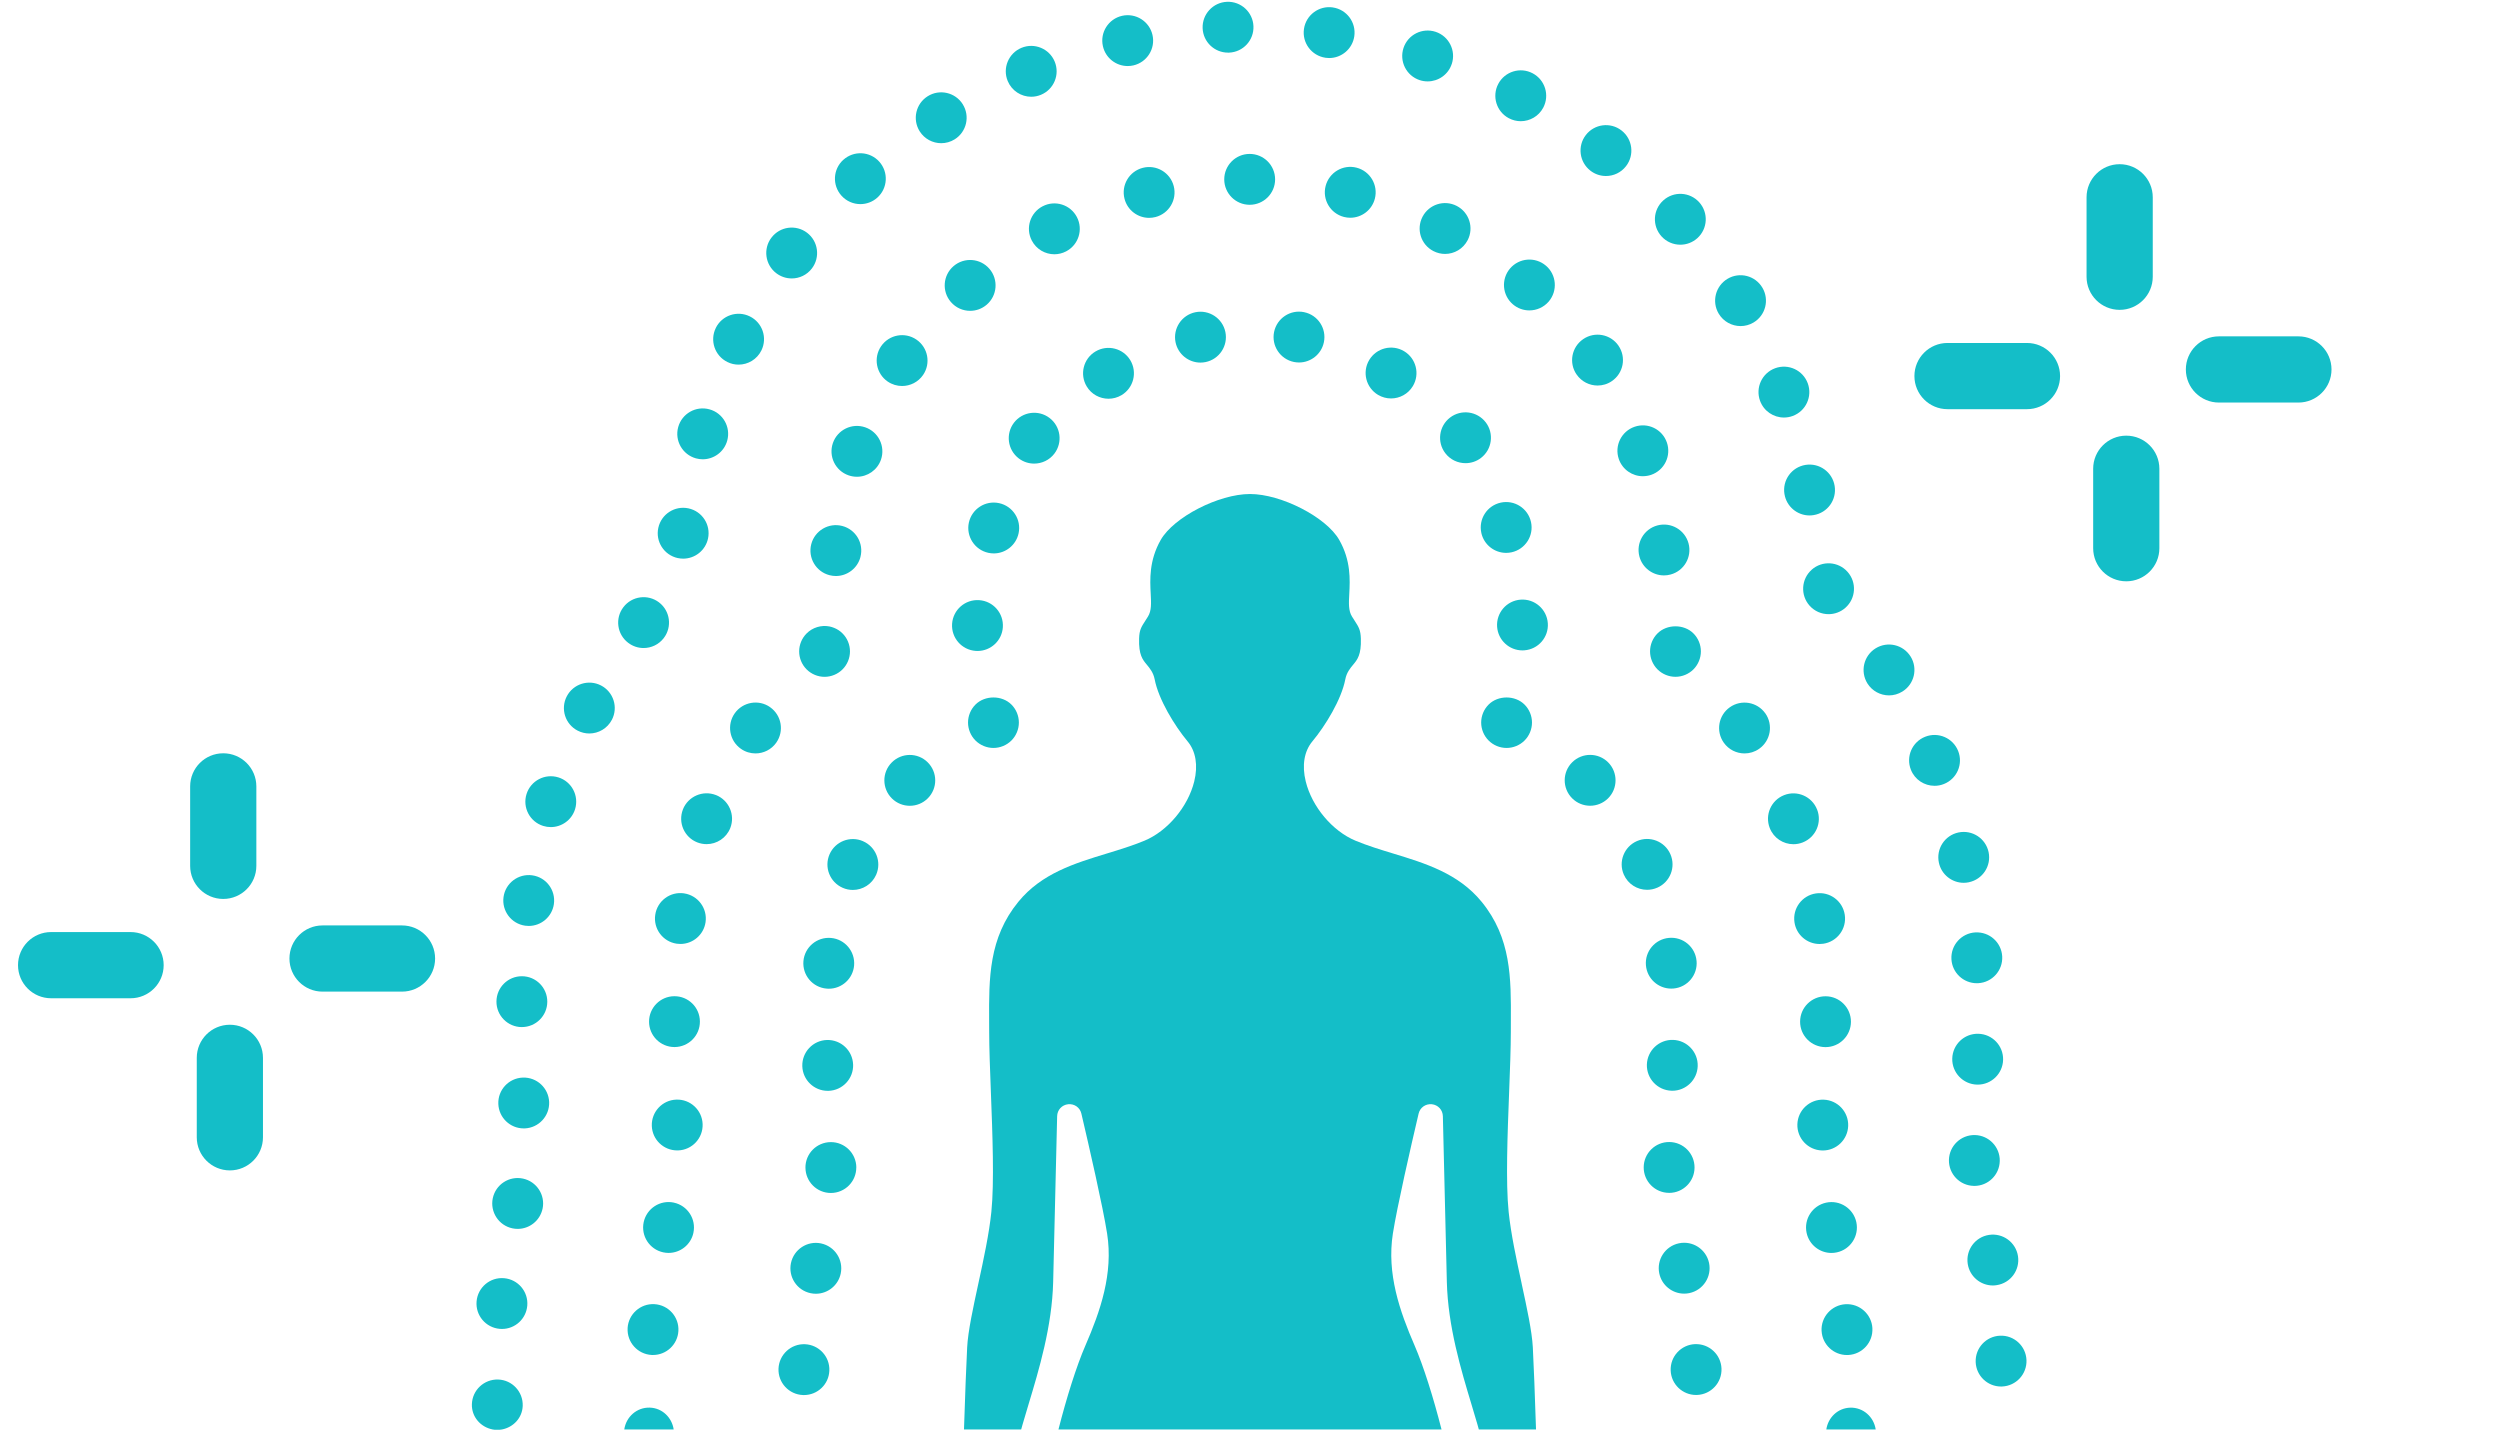 <?xml version="1.0" encoding="UTF-8"?><svg id="b" xmlns="http://www.w3.org/2000/svg" viewBox="0 0 111.859 64"><g id="c"><path d="m94.841,13.864c-.818,0-1.481-.663-1.481-1.481v-3.555c0-.818.663-1.481,1.481-1.481s1.481.663,1.481,1.481v3.555c0,.818-.663,1.481-1.481,1.481Z" fill="#14bec8"/><path d="m95.137,26.01c-.818,0-1.481-.663-1.481-1.481v-3.555c0-.818.663-1.481,1.481-1.481s1.481.663,1.481,1.481v3.555c0,.818-.663,1.481-1.481,1.481Z" fill="#14bec8"/><path d="m102.839,18.012h-3.555c-.818,0-1.481-.663-1.481-1.481s.663-1.481,1.481-1.481h3.555c.818,0,1.481.663,1.481,1.481s-.663,1.481-1.481,1.481Z" fill="#14bec8"/><path d="m90.694,18.308h-3.555c-.818,0-1.481-.663-1.481-1.481s.663-1.481,1.481-1.481h3.555c.818,0,1.481.663,1.481,1.481s-.663,1.481-1.481,1.481Z" fill="#14bec8"/><path d="m9.989,40.222c-.818,0-1.481-.663-1.481-1.481v-3.555c0-.818.663-1.481,1.481-1.481s1.481.663,1.481,1.481v3.555c0,.818-.663,1.481-1.481,1.481Z" fill="#14bec8"/><path d="m10.285,52.368c-.818,0-1.481-.663-1.481-1.481v-3.555c0-.818.663-1.481,1.481-1.481s1.481.663,1.481,1.481v3.555c0,.818-.663,1.481-1.481,1.481Z" fill="#14bec8"/><path d="m17.987,44.369h-3.555c-.818,0-1.481-.663-1.481-1.481s.663-1.481,1.481-1.481h3.555c.818,0,1.481.663,1.481,1.481s-.663,1.481-1.481,1.481Z" fill="#14bec8"/><path d="m5.842,44.666h-3.555c-.818,0-1.481-.663-1.481-1.481s.663-1.481,1.481-1.481h3.555c.818,0,1.481.663,1.481,1.481s-.663,1.481-1.481,1.481Z" fill="#14bec8"/><path d="m22.212,63.999c.013,0,.027.001.04.001.074,0,.139-.028.21-.041h-.42c.058.011.109.038.17.04Z" fill="#14bec8"/><path d="m89.586,42.791v.001-.001c.035.628-.445,1.165-1.072,1.199-.021.002-.044.002-.064.002-.6,0-1.103-.468-1.136-1.074-.035-.628.446-1.165,1.072-1.2.628-.035,1.165.445,1.2,1.072v-.001Zm.04,4.628c-.015.618-.52,1.111-1.136,1.111h-.028c-.629-.016-1.126-.537-1.111-1.165.015-.629.536-1.126,1.165-1.11.629.014,1.125.536,1.11,1.164Zm-7.054-20.226c-.216.192-.486.287-.754.287-.315,0-.627-.129-.852-.383-.417-.47-.373-1.189.098-1.606.47-.417,1.189-.373,1.605.098.418.47.374,1.189-.096,1.605Zm.247,18.527c-.004.627-.512,1.132-1.137,1.132h-.007c-.628-.004-1.135-.516-1.131-1.144.003-.628.515-1.135,1.145-1.131.628.004,1.134.515,1.131,1.143Zm-.731-23.98c.103.621-.317,1.206-.938,1.307-.063.011-.124.016-.186.016-.547,0-1.029-.396-1.12-.954-.102-.621.318-1.205.939-1.307.62-.102,1.205.319,1.306.938Zm-2.659-5.265c.59-.216,1.243.088,1.458.679.215.591-.088,1.245-.678,1.459-.128.047-.259.069-.389.069-.464,0-.901-.287-1.069-.748-.216-.59.088-1.244.678-1.459Zm-2.133-4.002c.54-.322,1.238-.144,1.559.396.322.54.145,1.238-.395,1.559-.182.109-.382.16-.58.16-.388,0-.767-.199-.979-.556v-.001c-.321-.539-.143-1.238.395-1.559Zm-2.874-3.506c.467-.422,1.186-.384,1.607.083.421.466.384,1.185-.083,1.606-.218.196-.49.293-.761.293-.312,0-.621-.126-.846-.376-.42-.466-.384-1.184.083-1.606Zm.438,37.561c.628.02,1.121.545,1.102,1.172-.019.617-.525,1.103-1.136,1.103-.012,0-.024-.001-.037-.001-.627-.02-1.12-.545-1.101-1.173.019-.628.545-1.121,1.172-1.101Zm-1.216-3.334c-.055-.626.409-1.177,1.035-1.23.626-.055,1.177.408,1.23,1.034h.001c.054.627-.409,1.179-1.035,1.232-.034.003-.067.004-.1.004-.584,0-1.081-.446-1.132-1.04Zm2.127-13.243c-.212.212-.504.333-.804.333s-.593-.121-.805-.333c-.212-.213-.333-.507-.333-.805,0-.299.121-.592.333-.803.422-.424,1.188-.424,1.609,0,.212.212.333.504.333.803,0,.299-.121.592-.333.805Zm-2.418-5.05c-.161-.607.199-1.23.807-1.392.607-.161,1.23.2,1.392.807.161.607-.199,1.23-.807,1.391-.097.026-.196.039-.293.039-.502,0-.963-.336-1.098-.845Zm-2.397-18.859c.384-.497,1.097-.59,1.594-.206.498.384.59,1.098.206,1.596-.224.29-.561.444-.901.443-.243,0-.487-.077-.693-.237-.497-.384-.591-1.097-.206-1.596Zm-.118,9.132c.518-.357,1.227-.224,1.582.293h-.001c.357.519.224,1.226-.293,1.582-.196.136-.42.2-.642.2-.362,0-.72-.173-.939-.494h-.001c-.357-.517-.224-1.226.294-1.581Zm-3.797-11.422c.295-.556.983-.767,1.538-.472.555.295.767.983.473,1.538-.204.385-.6.605-1.006.605-.18,0-.362-.043-.532-.133-.556-.294-.767-.983-.472-1.538Zm.11,18.736c.613-.134,1.219.256,1.353.87.135.614-.256,1.219-.871,1.353-.081.018-.163.026-.242.026-.524,0-.994-.363-1.111-.896h.001c-.134-.615.255-1.22.87-1.353ZM59.635.332v.001c.621.091,1.051.667.961,1.29-.083.566-.569.974-1.125.974-.055,0-.11-.004-.165-.012-.622-.091-1.053-.669-.961-1.29.091-.622.668-1.053,1.291-.962Zm-4.735-.251c.628-.026,1.158.463,1.184,1.091.026.628-.462,1.157-1.09,1.183-.017.001-.032.001-.048.001-.607,0-1.11-.478-1.135-1.09-.026-.628.463-1.158,1.09-1.184Zm-4.693.626c.613-.137,1.222.248,1.36.86.138.613-.247,1.222-.858,1.36-.085.018-.17.028-.252.028-.52,0-.99-.358-1.109-.888-.139-.612.247-1.221.859-1.36Zm-4.502,1.432c.581-.24,1.246.036,1.486.616.24.581-.035,1.246-.616,1.486-.143.06-.289.087-.435.087-.446,0-.87-.265-1.051-.703-.241-.58.036-1.246.616-1.486Zm-.13,21.723c-.115.533-.586.899-1.11.899-.08,0-.16-.009-.241-.026-.615-.132-1.006-.738-.874-1.353.133-.615.738-1.005,1.351-.873.615.133,1.006.737.874,1.351Zm-7.841-16.712l.001.001c.467-.421,1.186-.384,1.607.084.42.466.382,1.185-.085,1.607-.217.196-.489.292-.76.292-.312,0-.622-.127-.846-.377-.421-.467-.383-1.186.083-1.607Zm3.271,8.045c.519.355.653,1.063.297,1.582-.22.322-.577.494-.939.494-.222,0-.446-.064-.642-.198-.518-.355-.65-1.063-.296-1.582.356-.519,1.063-.651,1.581-.296Zm-6.487-4.564h.001c.38-.5,1.094-.597,1.594-.215.499.381.596,1.095.214,1.595-.224.293-.563.448-.905.448-.24,0-.482-.076-.688-.233-.499-.381-.597-1.095-.216-1.594Zm2.565,33.608c-.033,0-.066-.002-.099-.005-.627-.054-1.089-.604-1.036-1.23v-.001c.055-.626.606-1.09,1.233-1.036.625.055,1.088.607,1.035,1.232-.051.593-.549,1.04-1.133,1.04Zm1.09,3.395c.019.629-.474,1.154-1.101,1.174h-.037c-.612,0-1.117-.486-1.136-1.102-.019-.628.474-1.153,1.102-1.173.628-.019,1.152.474,1.172,1.101h.001Zm-2.084-17.684c-.212-.212-.333-.505-.333-.804,0-.299.121-.592.333-.803.263-.266.656-.387,1.026-.313.072.015.144.037.213.066.069.029.136.064.197.104.062.042.12.089.172.142.212.211.333.504.333.803,0,.3-.121.592-.333.804-.211.212-.505.334-.804.334-.3,0-.593-.122-.804-.334Zm1.311-4.178c-.094,0-.19-.012-.285-.037-.608-.157-.973-.778-.817-1.386.158-.608.778-.974,1.385-.817.609.157.975.778.817,1.385-.133.513-.595.854-1.101.854Zm-5.373-11.097c.276-.564.958-.797,1.522-.52.565.276.798.957.521,1.522-.198.403-.602.637-1.023.637-.168,0-.338-.037-.499-.117-.564-.277-.797-.958-.52-1.522h-.001Zm-1.681,4.434c.166-.606.793-.962,1.398-.795.607.166.962.792.796,1.399-.139.504-.597.836-1.096.836-.1,0-.201-.013-.303-.041-.604-.167-.962-.794-.795-1.399Zm-.89,4.508c.132-.615.738-1.005,1.351-.873.615.132,1.005.738.873,1.352-.115.533-.587.898-1.111.898-.08,0-.16-.009-.24-.026-.615-.133-1.005-.738-.873-1.352Zm-6.997,35.845c-.032,0-.065-.001-.098-.004-.627-.054-1.092-.604-1.038-1.23.054-.626.605-1.091,1.23-1.037.626.053,1.091.605,1.037,1.23-.051.593-.547,1.041-1.132,1.041Zm1.818-5.38l-.001.001c-.114.535-.586.902-1.113.902-.078,0-.157-.008-.237-.025-.614-.129-1.007-.734-.877-1.348.13-.615.734-1.008,1.349-.878.614.13,1.008.734.879,1.348Zm-2.064-9.272c.004-.629.515-1.135,1.144-1.131.629.004,1.134.516,1.131,1.144-.004.627-.512,1.131-1.138,1.131h-.006c-.629-.004-1.135-.517-1.131-1.145Zm1.263,5.679h-.043c-.609,0-1.113-.481-1.136-1.095-.025-.628.466-1.155,1.093-1.179.628-.023,1.156.467,1.18,1.095.023.628-.467,1.155-1.095,1.179Zm1.307-10.039c-.08.568-.567.98-1.125.98-.053,0-.106-.004-.159-.011-.622-.087-1.056-.663-.969-1.284.087-.622.663-1.056,1.284-.97.623.087,1.056.662.969,1.284v.001Zm.947-4.241c-.152.486-.601.799-1.085.799-.113,0-.227-.017-.341-.052-.6-.189-.933-.826-.745-1.426.188-.6.826-.933,1.426-.745.6.189.932.826.745,1.425Zm1.649-4.004h-.001c-.202.39-.599.614-1.01.614-.177,0-.356-.042-.523-.128-.558-.289-.775-.977-.486-1.533.289-.559.977-.776,1.534-.487.558.289.776.976.486,1.534Zm.512-5.037c.38-.5,1.095-.596,1.594-.216.5.381.596,1.095.216,1.594-.224.294-.564.449-.905.449-.241,0-.483-.076-.689-.233-.5-.38-.597-1.095-.216-1.594Zm2.461,32.385c-.035.606-.537,1.074-1.136,1.074-.021,0-.043,0-.064-.001-.628-.036-1.107-.573-1.072-1.2h-.001c.036-.627.573-1.109,1.2-1.073.628.035,1.107.572,1.072,1.199v.001Zm.673-4.393c-.115.534-.587.899-1.112.899-.079,0-.159-.008-.239-.026-.615-.132-1.006-.737-.874-1.351.133-.615.737-1.005,1.351-.874.615.132,1.006.737.874,1.351h.001Zm-.685-3.686h-.041c-.61,0-1.114-.484-1.136-1.097-.022-.628.469-1.155,1.097-1.176.628-.023,1.154.468,1.177,1.096.022.629-.47,1.155-1.097,1.177Zm-1.3-5.756c-.003-.629.502-1.14,1.131-1.144.629-.003,1.141.503,1.144,1.131.004.629-.502,1.14-1.131,1.144h-.007c-.626,0-1.134-.505-1.138-1.131Zm2.528-4.454c-.084.565-.569.971-1.124.971-.056,0-.112-.004-.169-.012-.621-.092-1.051-.67-.958-1.292.09-.622.669-1.052,1.29-.96.622.092,1.052.669.96,1.291v.001Zm1.107-4.215c-.176.448-.605.722-1.06.722-.139,0-.279-.025-.416-.078-.584-.229-.873-.888-.644-1.474h-.001c.23-.584.89-.874,1.476-.645.584.23.874.89.645,1.476Zm1.127-3.339c-.227,0-.456-.067-.654-.208-.515-.362-.637-1.072-.275-1.586.363-.513,1.073-.635,1.585-.275.514.363.637,1.072.275,1.586h.001c-.223.314-.574.482-.931.482Zm2.168,28.71c-.015,0-.031,0-.046-.001-.628-.025-1.117-.554-1.093-1.182.027-.628.556-1.116,1.183-1.092.628.026,1.117.555,1.091,1.183-.023.613-.528,1.092-1.136,1.092Zm1.646-5.437c-.112.536-.586.904-1.113.904-.078,0-.156-.008-.235-.025-.615-.128-1.008-.733-.879-1.347.129-.615.732-1.009,1.347-.88.615.13,1.01.732.881,1.348Zm.695-4.749c.004.629-.502,1.141-1.13,1.145h-.008c-.625,0-1.132-.504-1.136-1.131h-.001c-.004-.629.502-1.14,1.131-1.145.628-.003,1.14.502,1.145,1.131h-.002Zm.891-13.098c-.188.428-.605.683-1.044.683-.152,0-.307-.03-.454-.095-.577-.252-.84-.922-.589-1.499.252-.576.922-.839,1.498-.587.576.251.84.921.589,1.497Zm.216-18.571c-.162.472-.604.768-1.077.768-.122,0-.248-.02-.37-.062-.595-.203-.91-.85-.706-1.445.204-.593.851-.91,1.445-.706.595.203.911.851.708,1.445Zm2.096,15.153c-.222.224-.514.338-.808.337-.289,0-.579-.11-.801-.329-.446-.441-.451-1.162-.008-1.608.442-.446,1.163-.451,1.608-.009.446.442.451,1.162.009,1.609Zm-.366-29.843c-.334-.532-.172-1.235.359-1.568.532-.334,1.234-.173,1.569.358.334.532.173,1.234-.358,1.569-.189.118-.397.174-.604.174-.379,0-.749-.19-.965-.533Zm1.518,6.033c.477-.409,1.196-.352,1.605.124.409.477.352,1.196-.125,1.605-.214.183-.477.273-.738.273-.321,0-.639-.135-.865-.398-.409-.477-.352-1.195.124-1.604Zm-.067,16.004c.043-.627.586-1.1,1.213-1.058.628.043,1.1.586,1.058,1.214-.042.6-.541,1.06-1.134,1.06-.026,0-.051-.001-.079-.003-.627-.043-1.1-.586-1.057-1.213Zm2.653,5.223c-.212.212-.506.333-.805.333-.299,0-.591-.121-.804-.333-.212-.212-.333-.506-.333-.804,0-.299.121-.593.333-.804.424-.424,1.188-.423,1.609,0,.212.211.333.504.333.804,0,.298-.121.592-.333.804Zm1.923-12.838c-.224.293-.563.447-.906.447-.24,0-.482-.075-.688-.232-.499-.381-.597-1.095-.216-1.595.381-.5,1.095-.596,1.595-.215.499.38.596,1.094.216,1.594Zm.523-9.047c-.168.087-.347.129-.524.129-.411,0-.808-.224-1.01-.615-.289-.558-.072-1.245.486-1.533v.001c.556-.29,1.244-.073,1.533.484.289.558.071,1.244-.485,1.534Zm2.482,6.431c-.183.109-.384.161-.583.161-.387,0-.764-.197-.977-.553-.323-.54-.147-1.239.392-1.561s1.237-.147,1.56.393c.323.539.147,1.238-.393,1.56Zm1.518-7.968c-.095.025-.19.036-.285.036-.507,0-.967-.34-1.099-.853-.158-.608.208-1.229.817-1.385.608-.157,1.229.208,1.386.817.156.608-.21,1.229-.818,1.385Zm2.244,6.487c-.078.015-.155.024-.231.024-.528,0-1.002-.37-1.113-.907-.126-.615.269-1.217.884-1.346.615-.127,1.217.269,1.345.884.127.616-.269,1.218-.885,1.345Zm1.973-7.037c-.629,0-1.138-.508-1.139-1.137,0-.628.51-1.139,1.137-1.139.629-.001,1.138.508,1.139,1.137,0,.629-.509,1.138-1.137,1.139Zm3.32,6.147c-.109.538-.583.909-1.113.909-.075,0-.152-.008-.229-.023-.615-.126-1.013-.728-.887-1.343.126-.616.728-1.012,1.343-.886h.001c.616.125,1.011.727.885,1.342Zm1.18-5.567c-.094,0-.188-.012-.282-.036-.609-.156-.977-.776-.82-1.384.155-.609.775-.976,1.384-.821h.001c.608.156.976.777.82,1.385-.132.514-.595.856-1.102.856Zm2.802,7.531c-.213.357-.591.555-.978.555-.198,0-.399-.051-.581-.16-.54-.321-.718-1.02-.396-1.559.322-.54,1.02-.718,1.559-.396.54.322.718,1.021.396,1.56Zm-.42-15.125c.197-.597.84-.92,1.438-.723.596.198.919.841.722,1.438-.157.479-.602.781-1.079.781-.118,0-.239-.018-.357-.057-.597-.197-.921-.841-.723-1.438Zm.849,7.554c.289-.558.975-.777,1.533-.488.558.289.777.975.488,1.533-.203.391-.6.616-1.01.616-.176,0-.356-.042-.523-.128-.558-.288-.777-.974-.488-1.532Zm1.926,11.022c-.342,0-.681-.153-.905-.446-.382-.498-.287-1.213.212-1.594s1.213-.288,1.596.212c.381.498.287,1.213-.212,1.595-.206.158-.449.234-.691.234Zm2.642,12.41c-.211.212-.505.333-.805.333-.3,0-.593-.121-.803-.333-.212-.211-.333-.504-.333-.804s.121-.593.333-.803c.423-.425,1.186-.425,1.609,0,.212.212.333.504.333.803s-.121.593-.333.804Zm-.013-4.035c-.027.002-.054.003-.082.003-.591,0-1.091-.458-1.133-1.056-.045-.627.426-1.171,1.054-1.215.627-.045,1.171.427,1.216,1.054.045.626-.427,1.171-1.054,1.214Zm1.094-15.607c-.225.262-.545.398-.867.398-.261,0-.524-.089-.737-.272-.478-.408-.534-1.127-.127-1.604.408-.477,1.125-.535,1.604-.126v-.001c.478.408.534,1.126.127,1.605Zm2.653,22.231c-.222.219-.511.329-.801.329-.292,0-.586-.114-.808-.337-.442-.447-.439-1.167.007-1.609.447-.442,1.167-.439,1.61.008.441.446.439,1.166-.008,1.609Zm1.188-16.628c.594-.205,1.24.109,1.445.704v-.001c.205.595-.109,1.242-.703,1.448-.123.042-.249.061-.371.061-.472,0-.913-.295-1.076-.767-.205-.593.111-1.241.705-1.446Zm-.482,20.036c-.252-.576.012-1.247.587-1.498.576-.251,1.247.012,1.498.588v.001c.252.575-.012,1.246-.588,1.497-.148.065-.303.095-.455.095-.438,0-.856-.255-1.042-.682Zm.89,13.097c.005-.629.518-1.134,1.145-1.13s1.134.516,1.13,1.145c-.004.625-.512,1.131-1.137,1.131h-.008c-.628-.004-1.134-.518-1.131-1.145Zm.697,4.749c-.13-.614.264-1.218.878-1.348.616-.129,1.218.265,1.349.879.129.616-.265,1.218-.881,1.349-.078.015-.157.024-.234.024-.528,0-1-.368-1.113-.904Zm1.692,5.437c-.015.001-.031.001-.046.001-.607,0-1.113-.48-1.137-1.092v-.001c-.025-.628.464-1.157,1.092-1.182.628-.025,1.157.464,1.181,1.091.025.628-.464,1.157-1.091,1.182Zm2.124-28.702c-.357,0-.709-.167-.931-.482-.362-.513-.24-1.223.274-1.585.513-.362,1.223-.238,1.585.274.362.514.239,1.224-.275,1.586-.199.141-.427.208-.654.208Zm1.127,3.338v.001c-.229-.585.059-1.246.645-1.474.584-.229,1.245.06,1.473.646.229.585-.06,1.245-.645,1.473-.137.054-.277.079-.415.079-.455,0-.884-.275-1.059-.724Zm2.066,2.926c.621-.093,1.2.338,1.291.96.092.621-.338,1.199-.959,1.291-.056.008-.113.012-.169.012-.555,0-1.041-.407-1.123-.972-.091-.622.338-1.199.96-1.291Zm-.83,10.324c.022-.628.548-1.119,1.177-1.097.628.022,1.119.549,1.096,1.177-.022.614-.526,1.097-1.135,1.097-.013,0-.027,0-.041-.001-.629-.021-1.119-.548-1.097-1.176Zm.413,4.863c-.132-.615.258-1.22.874-1.353.614-.132,1.22.26,1.351.874.131.614-.259,1.219-.874,1.351-.081.018-.16.026-.24.026-.525,0-.997-.365-1.111-.898Zm2.943,4.264c.035.627-.446,1.164-1.073,1.199-.02.002-.043.002-.063.002-.6,0-1.102-.469-1.136-1.075h-.001c-.035-.627.447-1.164,1.073-1.199.628-.035,1.165.446,1.201,1.073h-.001Zm.745-28.313c-.381,0-.753-.191-.969-.538-.33-.535-.165-1.236.369-1.567.535-.331,1.236-.165,1.567.369v-.001c.33.535.165,1.236-.369,1.566-.187.116-.394.172-.598.172Zm.979,3.329c-.232-.585.052-1.246.636-1.477.584-.233,1.246.052,1.478.636s-.053,1.246-.637,1.477c-.138.056-.279.081-.42.081-.453,0-.88-.271-1.057-.717Zm1.25,4.152c-.13-.615.262-1.217.876-1.348.616-.13,1.218.263,1.349.878.13.615-.264,1.218-.879,1.348-.079.017-.158.025-.235.025-.527,0-1-.368-1.111-.904Zm.451,13.305v-.001.001c.014-.629.534-1.126,1.162-1.113.629.015,1.126.535,1.113,1.163l-.001.002c-.013.618-.52,1.112-1.137,1.111h-.025c-.629-.014-1.125-.534-1.112-1.162h0Zm1.794,3.354c.621-.095,1.202.332,1.296.952.095.622-.331,1.202-.953,1.296-.057.009-.115.015-.173.015-.552-.002-1.037-.403-1.123-.967-.094-.621.331-1.202.953-1.296Zm.585,6.784c-.015.001-.031.001-.047.001-.607,0-1.111-.481-1.135-1.093-.026-.628.463-1.157,1.091-1.181.628-.026,1.157.463,1.182,1.09.026.628-.463,1.157-1.091,1.183Z" fill="none"/><path d="m65.841,62.843c-.47-1.558-1.055-3.498-1.104-5.485l-.178-7.417c-.007-.281-.214-.506-.494-.535-.279-.027-.528.149-.592.422-.349,1.488-.963,4.162-1.151,5.365-.281,1.791.302,3.47.975,5.016.393.905.838,2.319,1.202,3.749h1.669c-.02-.072-.042-.152-.061-.22-.081-.281-.171-.581-.266-.896Z" fill="none"/><path d="m49.536,55.194c-.189-1.203-.802-3.878-1.151-5.365-.064-.272-.307-.449-.591-.422-.279.029-.487.254-.494.534l-.178,7.417c-.049,1.987-.633,3.926-1.104,5.485-.095.316-.186.615-.266.897-.019.068-.041.147-.061.219h1.669c.364-1.43.81-2.844,1.203-3.749.671-1.547,1.254-3.226.974-5.016Z" fill="none"/><path d="m32.547,16.198c.161.08.331.117.499.117.421,0,.825-.234,1.023-.637.277-.565.044-1.246-.521-1.522-.564-.277-1.246-.044-1.522.52h.001c-.277.565-.044,1.246.52,1.522Z" fill="#14bec8"/><path d="m35.422,12.459c.343,0,.682-.154.905-.448.381-.499.285-1.214-.214-1.595-.5-.381-1.214-.285-1.594.215h-.001c-.381.499-.284,1.214.216,1.594.206.157.448.233.688.233Z" fill="#14bec8"/><path d="m31.14,20.509c.102.028.203.041.303.041.499,0,.957-.331,1.096-.836.166-.607-.189-1.233-.796-1.399-.605-.167-1.232.189-1.398.795-.167.605.19,1.232.795,1.399Z" fill="#14bec8"/><path d="m30.328,24.97c.081.017.161.026.24.026.524,0,.996-.365,1.111-.898.133-.614-.258-1.22-.873-1.352-.614-.132-1.219.258-1.351.873-.133.614.258,1.219.873,1.352Z" fill="#14bec8"/><path d="m64.958,2.862c.197-.597-.126-1.24-.722-1.438-.598-.197-1.241.126-1.438.723s.126,1.241.723,1.438c.118.039.238.057.357.057.477,0,.922-.302,1.079-.781Z" fill="#14bec8"/><path d="m23.344,45.955h.006c.626,0,1.134-.505,1.138-1.131.003-.628-.502-1.14-1.131-1.144-.629-.004-1.14.502-1.144,1.131-.004.628.502,1.141,1.131,1.145Z" fill="#14bec8"/><path d="m24.985,34.784c-.6-.188-1.238.146-1.426.745-.188.6.145,1.238.745,1.426.113.035.228.052.341.052.484,0,.933-.312,1.085-.799.186-.6-.146-1.237-.745-1.425Z" fill="#14bec8"/><path d="m26.893,30.671c-.557-.289-1.245-.072-1.534.487-.289.557-.072,1.245.486,1.533.168.086.346.128.523.128.411,0,.808-.224,1.01-.614h.001c.289-.558.071-1.245-.486-1.534Z" fill="#14bec8"/><path d="m28.797,28.995c.342,0,.681-.154.905-.449.38-.499.284-1.213-.216-1.594-.499-.38-1.214-.284-1.594.216-.381.499-.285,1.214.216,1.594.206.157.448.233.689.233Z" fill="#14bec8"/><path d="m23.814,39.165c-.622-.086-1.198.348-1.284.97-.086.622.347,1.197.969,1.284.053.007.106.011.159.011.558,0,1.045-.411,1.125-.98v-.001c.086-.623-.346-1.197-.969-1.284Z" fill="#14bec8"/><path d="m23.398,52.734c-.616-.13-1.219.263-1.349.878-.129.615.264,1.219.877,1.348.08.017.159.025.237.025.526,0,.999-.367,1.113-.902l.001-.001c.129-.614-.265-1.218-.879-1.348Z" fill="#14bec8"/><path d="m23.39,48.215c-.627.024-1.118.551-1.093,1.179.023.614.528,1.095,1.136,1.095h.043c.628-.025,1.117-.552,1.095-1.179-.024-.628-.552-1.118-1.18-1.095Z" fill="#14bec8"/><path d="m22.554,57.191c-.626-.054-1.177.411-1.23,1.037-.054.627.411,1.177,1.038,1.23.033.003.066.004.098.004.585,0,1.081-.447,1.132-1.041.054-.626-.411-1.177-1.037-1.23Z" fill="#14bec8"/><path d="m88.098,39.474c.615-.13,1.008-.733.879-1.348-.131-.615-.733-1.008-1.349-.878-.614.13-1.007.733-.876,1.348.111.535.585.904,1.111.904.077,0,.156-.008.235-.025Z" fill="#14bec8"/><path d="m76.901,14.034c.213.357.591.556.979.556.198,0,.398-.051.58-.16.54-.321.717-1.019.395-1.559-.321-.541-1.019-.718-1.559-.396-.538.322-.717,1.02-.395,1.559v.001Z" fill="#14bec8"/><path d="m89.166,57.517c.058,0,.116-.005.173-.015.622-.094,1.048-.674.953-1.296-.094-.62-.675-1.047-1.296-.952-.622.094-1.047.675-.953,1.296.086.564.571.965,1.123.967Z" fill="#14bec8"/><path d="m79.844,22.109c.091.558.573.954,1.12.954.062,0,.123-.005.186-.016.621-.101,1.041-.686.938-1.307-.101-.619-.686-1.04-1.306-.938-.621.102-1.041.686-.939,1.307Z" fill="#14bec8"/><path d="m78.751,17.934c.168.462.605.748,1.069.748.13,0,.261-.022.389-.069.59-.215.893-.869.678-1.459-.216-.591-.868-.894-1.458-.679-.59.215-.894.869-.678,1.459Z" fill="#14bec8"/><path d="m43.077,4.664c-.334-.531-1.037-.693-1.569-.358-.531.333-.693,1.036-.359,1.568.216.344.586.533.965.533.207,0,.416-.056.604-.174.532-.334.693-1.037.358-1.569Z" fill="#14bec8"/><path d="m75.185,10.949c.271,0,.543-.097.761-.293.467-.421.503-1.14.083-1.606-.421-.467-1.14-.505-1.607-.083-.467.421-.503,1.139-.083,1.606.225.25.534.376.846.376Z" fill="#14bec8"/><path d="m88.314,53.062h.025c.617.001,1.124-.493,1.137-1.111l.001-.002c.013-.628-.484-1.147-1.113-1.163-.628-.013-1.148.485-1.162,1.113-.013.628.483,1.148,1.112,1.162Z" fill="#14bec8"/><path d="m89.49,59.764c-.628.025-1.116.554-1.091,1.181.024.612.528,1.093,1.135,1.093.015,0,.031,0,.047-.001.628-.026,1.116-.556,1.091-1.183-.025-.628-.554-1.116-1.182-1.09Z" fill="#14bec8"/><path d="m23.388,62.902c.021-.629-.47-1.156-1.098-1.177-.628-.02-1.155.471-1.176,1.099-.02.567.387,1.031.928,1.135h.42c.508-.099.908-.518.926-1.057Z" fill="#14bec8"/><path d="m81.063,25.491c-.471.417-.514,1.136-.098,1.606.225.254.537.383.852.383.268,0,.538-.094.754-.287.47-.416.514-1.135.096-1.605-.416-.471-1.135-.514-1.605-.098Z" fill="#14bec8"/><path d="m88.516,46.255c-.628-.016-1.149.48-1.165,1.11-.015.628.482,1.149,1.111,1.165h.028c.616,0,1.121-.493,1.136-1.111.015-.628-.481-1.15-1.11-1.164Z" fill="#14bec8"/><path d="m88.386,41.719c-.627.035-1.107.572-1.072,1.2.034.606.536,1.074,1.136,1.074.02,0,.043-.001.064-.002.627-.035,1.106-.571,1.072-1.199-.035-.628-.572-1.107-1.2-1.072Z" fill="#14bec8"/><path d="m38.497,9.133c.271,0,.543-.097.76-.292.467-.421.504-1.14.085-1.607-.421-.468-1.14-.505-1.607-.084l-.001-.001c-.466.421-.504,1.14-.083,1.607.224.25.534.377.846.377Z" fill="#14bec8"/><path d="m50.457,2.955c.083,0,.167-.009.252-.028.612-.139.996-.747.858-1.36-.138-.612-.747-.997-1.36-.86-.613.139-.998.748-.859,1.36.119.529.589.888,1.109.888Z" fill="#14bec8"/><path d="m54.946,2.356c.016,0,.032,0,.048-.001.629-.026,1.116-.555,1.09-1.183-.026-.628-.556-1.116-1.184-1.091-.627.026-1.115.556-1.09,1.184.025.612.528,1.09,1.135,1.09Z" fill="#14bec8"/><path d="m59.306,2.585c.055.008.11.012.165.012.556,0,1.042-.407,1.125-.974.09-.623-.34-1.199-.961-1.29v-.001c-.623-.09-1.2.341-1.291.962-.092.621.34,1.199.961,1.29Z" fill="#14bec8"/><path d="m46.14,4.329c.146,0,.292-.028.435-.087.581-.24.856-.905.616-1.486-.24-.58-.905-.856-1.486-.616-.58.24-.857.906-.616,1.486.182.438.605.703,1.051.703Z" fill="#14bec8"/><path d="m87.615,33.602c-.232-.584-.894-.869-1.478-.636-.584.232-.869.892-.636,1.477.177.446.604.717,1.057.717.14,0,.282-.025.42-.081.584-.232.87-.893.637-1.477Z" fill="#14bec8"/><path d="m71.855,7.875c.341.001.678-.152.901-.443.384-.497.292-1.212-.206-1.596-.497-.384-1.211-.291-1.594.206-.385.498-.291,1.212.206,1.596.206.16.45.237.693.237Z" fill="#14bec8"/><path d="m85.489,29.377v.001c-.331-.534-1.031-.701-1.567-.369-.534.331-.699,1.032-.369,1.567.216.347.588.538.969.538.204,0,.411-.056.598-.172.534-.33.699-1.03.369-1.566Z" fill="#14bec8"/><path d="m67.512,5.29c.17.09.352.133.532.133.407,0,.802-.22,1.006-.605.294-.555.083-1.244-.473-1.538-.554-.294-1.243-.084-1.538.472-.294.555-.084,1.244.472,1.538Z" fill="#14bec8"/><path d="m30.178,46.849h.007c.628-.004,1.135-.515,1.131-1.144-.003-.628-.515-1.134-1.144-1.131-.629.004-1.134.515-1.131,1.144.004.626.512,1.131,1.138,1.131Z" fill="#14bec8"/><path d="m32.031,35.573c-.586-.228-1.246.061-1.476.645h.001c-.228.586.06,1.246.644,1.474.137.053.277.078.416.078.455,0,.883-.274,1.06-.722.229-.586-.061-1.246-.645-1.476Z" fill="#14bec8"/><path d="m34.459,31.642c-.512-.361-1.222-.238-1.585.275-.362.513-.24,1.224.275,1.586.199.141.427.208.654.208.357,0,.709-.168.931-.482h-.001c.362-.514.24-1.223-.275-1.586Z" fill="#14bec8"/><path d="m29.075,62.982c-.584-.017-1.06.413-1.143.977h2.211c-.079-.534-.511-.96-1.069-.977Z" fill="#14bec8"/><path d="m30.261,49.201c-.628.021-1.119.548-1.097,1.176.021.614.526,1.097,1.136,1.097h.041c.628-.022,1.119-.548,1.097-1.177-.023-.628-.549-1.119-1.177-1.096Z" fill="#14bec8"/><path d="m30.608,39.972c-.621-.092-1.2.338-1.29.96-.093.622.337,1.2.958,1.292.057.008.113.012.169.012.554,0,1.04-.406,1.124-.971v-.001c.091-.622-.339-1.199-.96-1.291Z" fill="#14bec8"/><path d="m30.152,53.809c-.614-.131-1.218.259-1.351.874-.131.615.259,1.219.874,1.351.08.018.16.026.239.026.525,0,.997-.365,1.112-.899h-.001c.133-.614-.259-1.22-.874-1.351Z" fill="#14bec8"/><path d="m29.281,58.353c-.627-.036-1.164.446-1.2,1.073h.001c-.035.627.444,1.164,1.072,1.2.021.001.043.001.064.001.599,0,1.101-.468,1.136-1.074v-.001c.035-.627-.444-1.164-1.072-1.199Z" fill="#14bec8"/><path d="m38.031,29.145c0-.299-.121-.593-.333-.803-.052-.053-.11-.101-.172-.142-.061-.041-.128-.076-.197-.104-.069-.029-.14-.051-.213-.066-.37-.074-.763.047-1.026.313-.212.212-.333.504-.333.803,0,.3.121.592.333.804.212.212.504.334.804.334.299,0,.593-.122.804-.334.212-.212.333-.505.333-.804Z" fill="#14bec8"/><path d="m73.508,21.307c.122,0,.248-.019.371-.061.595-.206.908-.853.703-1.448v.001c-.205-.595-.851-.909-1.445-.704s-.91.853-.705,1.446c.163.471.604.767,1.076.767Z" fill="#14bec8"/><path d="m51.132,7.51c-.609.156-.975.777-.817,1.385.132.513.593.853,1.099.853.095,0,.19-.012.285-.036.608-.156.975-.777.818-1.385-.157-.609-.778-.974-1.386-.817Z" fill="#14bec8"/><path d="m55.914,6.887c-.628,0-1.137.511-1.137,1.139.001.629.511,1.137,1.139,1.137.629-.001,1.137-.51,1.137-1.139-.001-.629-.511-1.138-1.139-1.137Z" fill="#14bec8"/><path d="m46.652,9.23v-.001c-.558.289-.776.976-.486,1.533.202.391.6.615,1.01.615.176,0,.356-.042.524-.129.557-.29.775-.976.485-1.534-.289-.557-.977-.775-1.533-.484Z" fill="#14bec8"/><path d="m44.147,13.635c.477-.409.534-1.127.125-1.605-.409-.477-1.127-.533-1.605-.124-.477.409-.533,1.127-.124,1.604.226.264.544.398.865.398.262,0,.525-.09.738-.273Z" fill="#14bec8"/><path d="m60.698,7.502h-.001c-.608-.155-1.228.212-1.384.821-.156.608.211,1.228.82,1.384.094.024.189.036.282.036.508,0,.97-.341,1.102-.856.155-.608-.212-1.229-.82-1.385Z" fill="#14bec8"/><path d="m65.668,10.747c.289-.558.07-1.244-.488-1.533-.558-.289-1.245-.07-1.533.488-.289.559-.07,1.245.488,1.532.167.086.346.128.523.128.411,0,.807-.224,1.01-.616Z" fill="#14bec8"/><path d="m69.169,11.887c-.479-.409-1.196-.351-1.604.126-.407.477-.351,1.196.127,1.604.214.183.477.272.737.272.322,0,.641-.136.867-.398.407-.479.351-1.197-.127-1.605v.001Z" fill="#14bec8"/><path d="m39.721,17.073c.196.134.42.198.642.198.362,0,.719-.173.939-.494.356-.518.222-1.227-.297-1.582-.518-.355-1.225-.223-1.581.296-.354.518-.222,1.227.296,1.582Z" fill="#14bec8"/><path d="m74.745,25.707c.608-.162.968-.785.807-1.391-.162-.607-.785-.968-1.392-.807-.608.162-.968.785-.807,1.392.136.509.596.845,1.098.845.098,0,.196-.013.293-.039Z" fill="#14bec8"/><path d="m70.543,16.756c.22.321.577.494.939.494.222,0,.446-.064.642-.2.517-.356.65-1.063.293-1.582h.001c-.355-.518-1.063-.65-1.582-.293-.518.356-.651,1.064-.294,1.581h.001Z" fill="#14bec8"/><path d="m38.711,19.119c-.594-.204-1.241.113-1.445.706-.204.595.112,1.242.706,1.445.122.042.248.062.37.062.473,0,.914-.296,1.077-.768.203-.595-.114-1.242-.708-1.445Z" fill="#14bec8"/><path d="m38.5,24.918c.157-.608-.208-1.228-.817-1.385-.608-.157-1.228.209-1.385.817-.156.608.209,1.229.817,1.386.096.025.191.037.285.037.506,0,.968-.341,1.101-.854Z" fill="#14bec8"/><path d="m75.771,28.342c-.421-.424-1.187-.424-1.609,0-.212.212-.333.504-.333.803,0,.299.121.592.333.805.212.212.505.333.805.333s.592-.121.804-.333c.212-.213.333-.507.333-.805,0-.299-.121-.592-.333-.803Z" fill="#14bec8"/><path d="m81.303,36.222c-.229-.586-.889-.874-1.473-.646-.586.229-.874.889-.645,1.474v-.001c.175.45.604.724,1.059.724.138,0,.278-.025.415-.079.585-.229.874-.888.645-1.473Z" fill="#14bec8"/><path d="m78.986,31.918c-.362-.512-1.072-.635-1.585-.274-.514.362-.636,1.072-.274,1.585.222.315.574.482.931.482.227,0,.455-.067.654-.208.514-.362.636-1.072.275-1.586Z" fill="#14bec8"/><path d="m81.414,42.238c.056,0,.113-.004.169-.012.621-.092,1.051-.67.959-1.291-.091-.622-.67-1.052-1.291-.96-.622.092-1.051.669-.96,1.291.083.565.568.972,1.123.972Z" fill="#14bec8"/><path d="m81.688,44.577c-.629-.004-1.142.504-1.145,1.131-.004.628.503,1.14,1.131,1.144h.007c.625,0,1.133-.506,1.137-1.132.003-.628-.503-1.139-1.131-1.143Z" fill="#14bec8"/><path d="m82.577,58.355c-.626.035-1.107.572-1.073,1.199h.001c.034.606.535,1.075,1.136,1.075.02,0,.043,0,.063-.002.627-.035,1.108-.572,1.073-1.199h.001c-.036-.627-.573-1.108-1.201-1.073Z" fill="#14bec8"/><path d="m82.185,56.036c.615-.132,1.005-.737.874-1.351-.132-.614-.737-1.006-1.351-.874-.615.133-1.006.737-.874,1.353.115.533.587.898,1.111.898.08,0,.159-.008.24-.026Z" fill="#14bec8"/><path d="m82.785,62.984c-.558.017-.989.441-1.069.975h2.21c-.084-.562-.56-.992-1.142-.975Z" fill="#14bec8"/><path d="m81.559,51.477c.61,0,1.113-.484,1.135-1.097.023-.628-.468-1.155-1.096-1.177-.629-.022-1.155.47-1.177,1.097-.022.628.469,1.155,1.097,1.176.014.001.028.001.041.001Z" fill="#14bec8"/><path d="m39.899,34.117c-.443.446-.438,1.167.008,1.608.222.22.511.329.801.329.293.001.586-.113.808-.337.443-.447.438-1.167-.009-1.609-.446-.442-1.166-.438-1.608.009Z" fill="#14bec8"/><path d="m37.169,51.102c-.629.005-1.135.516-1.131,1.145h.001c.004.626.511,1.131,1.136,1.131h.008c.628-.004,1.134-.516,1.13-1.145h.002c-.005-.629-.517-1.134-1.145-1.131Z" fill="#14bec8"/><path d="m36.016,60.145c-.627-.025-1.156.464-1.183,1.092-.025.628.464,1.157,1.093,1.182.015.001.031.001.046.001.608,0,1.113-.479,1.136-1.092.026-.628-.464-1.157-1.091-1.183Z" fill="#14bec8"/><path d="m38.615,37.638c-.575-.252-1.246.011-1.498.587-.251.577.012,1.247.589,1.499.147.065.301.095.454.095.438,0,.856-.255,1.044-.683.251-.576-.013-1.247-.589-1.497Z" fill="#14bec8"/><path d="m37.181,41.967c-.627-.054-1.178.41-1.233,1.036v.001c-.053.626.409,1.176,1.036,1.23.033.003.066.005.099.005.584,0,1.081-.446,1.133-1.04.053-.626-.41-1.178-1.035-1.232Z" fill="#14bec8"/><path d="m36.737,55.635c-.615-.129-1.217.265-1.347.88-.128.615.264,1.219.879,1.347.079.017.157.025.235.025.527,0,1.001-.368,1.113-.904.129-.616-.266-1.218-.881-1.348Z" fill="#14bec8"/><path d="m37,46.533c-.628.019-1.121.545-1.102,1.173.019.616.525,1.102,1.136,1.102h.037c.628-.02,1.12-.545,1.101-1.174h-.001c-.02-.627-.544-1.12-1.172-1.101Z" fill="#14bec8"/><path d="m43.646,31.525c-.212.212-.333.505-.333.804,0,.298.121.592.333.804.213.212.505.333.804.333.299,0,.593-.121.805-.333.212-.212.333-.506.333-.804,0-.3-.121-.594-.333-.804-.421-.423-1.185-.424-1.609,0Z" fill="#14bec8"/><path d="m66.28,23.842h-.001c.117.532.587.896,1.111.896.08,0,.161-.009.242-.026.615-.134,1.005-.74.871-1.353-.134-.614-.74-1.003-1.353-.87-.615.133-1.004.739-.87,1.353Z" fill="#14bec8"/><path d="m58.351,13.967h-.001c-.615-.126-1.216.27-1.343.886-.126.616.272,1.217.887,1.343.077.015.154.023.229.023.529,0,1.003-.371,1.113-.909.126-.616-.27-1.217-.885-1.342Z" fill="#14bec8"/><path d="m49.014,15.727c-.539.322-.715,1.021-.392,1.561.213.357.59.553.977.553.198,0,.4-.052.583-.161.539-.323.715-1.021.393-1.56-.323-.54-1.021-.715-1.56-.393Z" fill="#14bec8"/><path d="m45.367,18.916c-.38.5-.283,1.214.216,1.595.206.156.447.232.688.232.344,0,.683-.154.906-.447.38-.5.284-1.214-.216-1.594-.499-.381-1.214-.285-1.595.215Z" fill="#14bec8"/><path d="m62.822,15.713c-.539-.321-1.237-.144-1.559.396-.322.539-.144,1.238.396,1.559.182.108.383.16.581.16.387,0,.765-.198.978-.555.322-.539.144-1.239-.396-1.56Z" fill="#14bec8"/><path d="m43.737,29.127c.593,0,1.093-.46,1.134-1.06.043-.628-.43-1.171-1.058-1.214-.627-.043-1.17.43-1.213,1.058-.043.627.43,1.17,1.057,1.213.027.002.053.003.079.003Z" fill="#14bec8"/><path d="m53.483,13.971c-.616.128-1.01.731-.884,1.346.112.537.585.907,1.113.907.076,0,.153-.008.231-.024.616-.127,1.012-.73.885-1.345-.127-.615-.73-1.011-1.345-.884Z" fill="#14bec8"/><path d="m66.476,18.896c-.383-.499-1.098-.594-1.596-.212s-.594,1.096-.212,1.594c.224.293.563.446.905.446.242,0,.485-.076.691-.234.499-.382.593-1.096.212-1.595Z" fill="#14bec8"/><path d="m43.35,23.383c-.132.614.258,1.22.874,1.353.081.017.161.026.241.026.524,0,.995-.366,1.11-.899.133-.614-.259-1.219-.874-1.351-.613-.132-1.218.258-1.351.873Z" fill="#14bec8"/><path d="m68.04,26.83c-.627.044-1.098.588-1.054,1.215.043.599.542,1.056,1.133,1.056.028,0,.055-.001.082-.003.627-.044,1.099-.589,1.054-1.214-.045-.627-.589-1.099-1.216-1.054Z" fill="#14bec8"/><path d="m66.606,31.526c-.212.211-.333.503-.333.803s.121.593.333.804c.211.212.503.333.803.333.301,0,.594-.121.805-.333.212-.211.333-.505.333-.804s-.121-.592-.333-.803c-.423-.425-1.186-.425-1.609,0Z" fill="#14bec8"/><path d="m74.788,48.803c.013,0,.025.001.037.001.611,0,1.117-.486,1.136-1.103.019-.628-.475-1.152-1.102-1.172-.627-.02-1.152.474-1.172,1.101-.019.629.474,1.153,1.101,1.173Z" fill="#14bec8"/><path d="m74.876,44.23c.626-.053,1.089-.606,1.035-1.232h-.001c-.053-.626-.604-1.089-1.23-1.034-.626.054-1.091.605-1.035,1.23.051.593.548,1.04,1.132,1.04.033,0,.067-.001.1-.004Z" fill="#14bec8"/><path d="m74.152,39.719c.576-.252.84-.922.588-1.497v-.001c-.252-.576-.922-.839-1.498-.588-.575.252-.839.922-.587,1.498.186.428.604.682,1.042.682.152,0,.307-.03.455-.095Z" fill="#14bec8"/><path d="m70.347,34.106c-.446.442-.449,1.162-.007,1.609.222.224.515.337.808.337.289,0,.579-.111.801-.329.446-.443.448-1.163.008-1.609-.443-.447-1.163-.45-1.61-.008Z" fill="#14bec8"/><path d="m75.844,60.141c-.628.025-1.117.554-1.092,1.182v.001c.024.612.529,1.092,1.137,1.092.015,0,.031,0,.046-.001.628-.025,1.116-.554,1.091-1.182-.025-.628-.554-1.116-1.181-1.091Z" fill="#14bec8"/><path d="m74.683,53.374c.625,0,1.133-.506,1.137-1.131.004-.629-.502-1.141-1.13-1.145s-1.141.501-1.145,1.13c-.004.628.502,1.141,1.131,1.145h.008Z" fill="#14bec8"/><path d="m75.588,57.858c.616-.13,1.01-.733.881-1.349-.131-.615-.733-1.008-1.349-.879-.615.129-1.008.734-.878,1.348.113.536.585.904,1.113.904.077,0,.155-.008.234-.024Z" fill="#14bec8"/><path d="m68.085,57.434c-.237-1.094-.481-2.224-.583-3.216-.134-1.309-.051-3.46.022-5.358.039-1.018.076-1.972.076-2.7l.001-.484c.01-1.906.019-3.707-1.311-5.331-1.037-1.266-2.517-1.717-3.949-2.154-.565-.172-1.148-.35-1.69-.575-1.033-.428-1.949-1.518-2.228-2.651-.176-.715-.071-1.351.296-1.792.59-.708,1.303-1.88,1.475-2.78.058-.301.219-.494.348-.649.19-.228.369-.443.348-1.166-.012-.393-.096-.523-.28-.807l-.118-.186c-.161-.26-.144-.593-.121-1.013.033-.629.078-1.49-.449-2.414-.579-1.018-2.595-2.054-3.993-2.054-1.399,0-3.415,1.037-3.994,2.054-.527.924-.481,1.786-.448,2.414.022.421.039.753-.122,1.013l-.118.186c-.184.285-.269.415-.28.807-.021.723.158.938.348,1.166.129.155.29.349.348.649.173.9.886,2.072,1.475,2.78.367.44.472,1.077.296,1.792-.279,1.133-1.195,2.223-2.228,2.651-.541.225-1.125.403-1.69.575-1.431.437-2.912.888-3.948,2.154-1.331,1.624-1.321,3.425-1.311,5.331l.002.484c0,.727.037,1.682.076,2.701.073,1.897.155,4.048.022,5.357-.101.991-.346,2.122-.583,3.215-.237,1.095-.462,2.129-.5,2.851-.037.691-.095,2.185-.142,3.675h2.559c.02-.072.042-.152.061-.219.081-.282.171-.581.266-.897.47-1.558,1.055-3.498,1.104-5.485l.178-7.417c.007-.281.215-.505.494-.534.284-.027.528.15.591.422.349,1.488.962,4.162,1.151,5.365.281,1.791-.302,3.47-.974,5.016-.393.905-.839,2.319-1.203,3.749h17.14c-.364-1.43-.809-2.843-1.202-3.749-.672-1.547-1.255-3.225-.975-5.016.189-1.203.802-3.878,1.151-5.365.063-.273.313-.449.592-.422.279.029.487.254.494.535l.178,7.417c.049,1.987.634,3.926,1.104,5.485.095.316.186.615.266.896.019.068.041.147.061.22h2.559c-.048-1.49-.105-2.984-.143-3.675-.039-.722-.263-1.756-.5-2.85Z" fill="#14bec8"/><rect y="0" width="111.859" height="63.919" fill="none"/></g></svg>